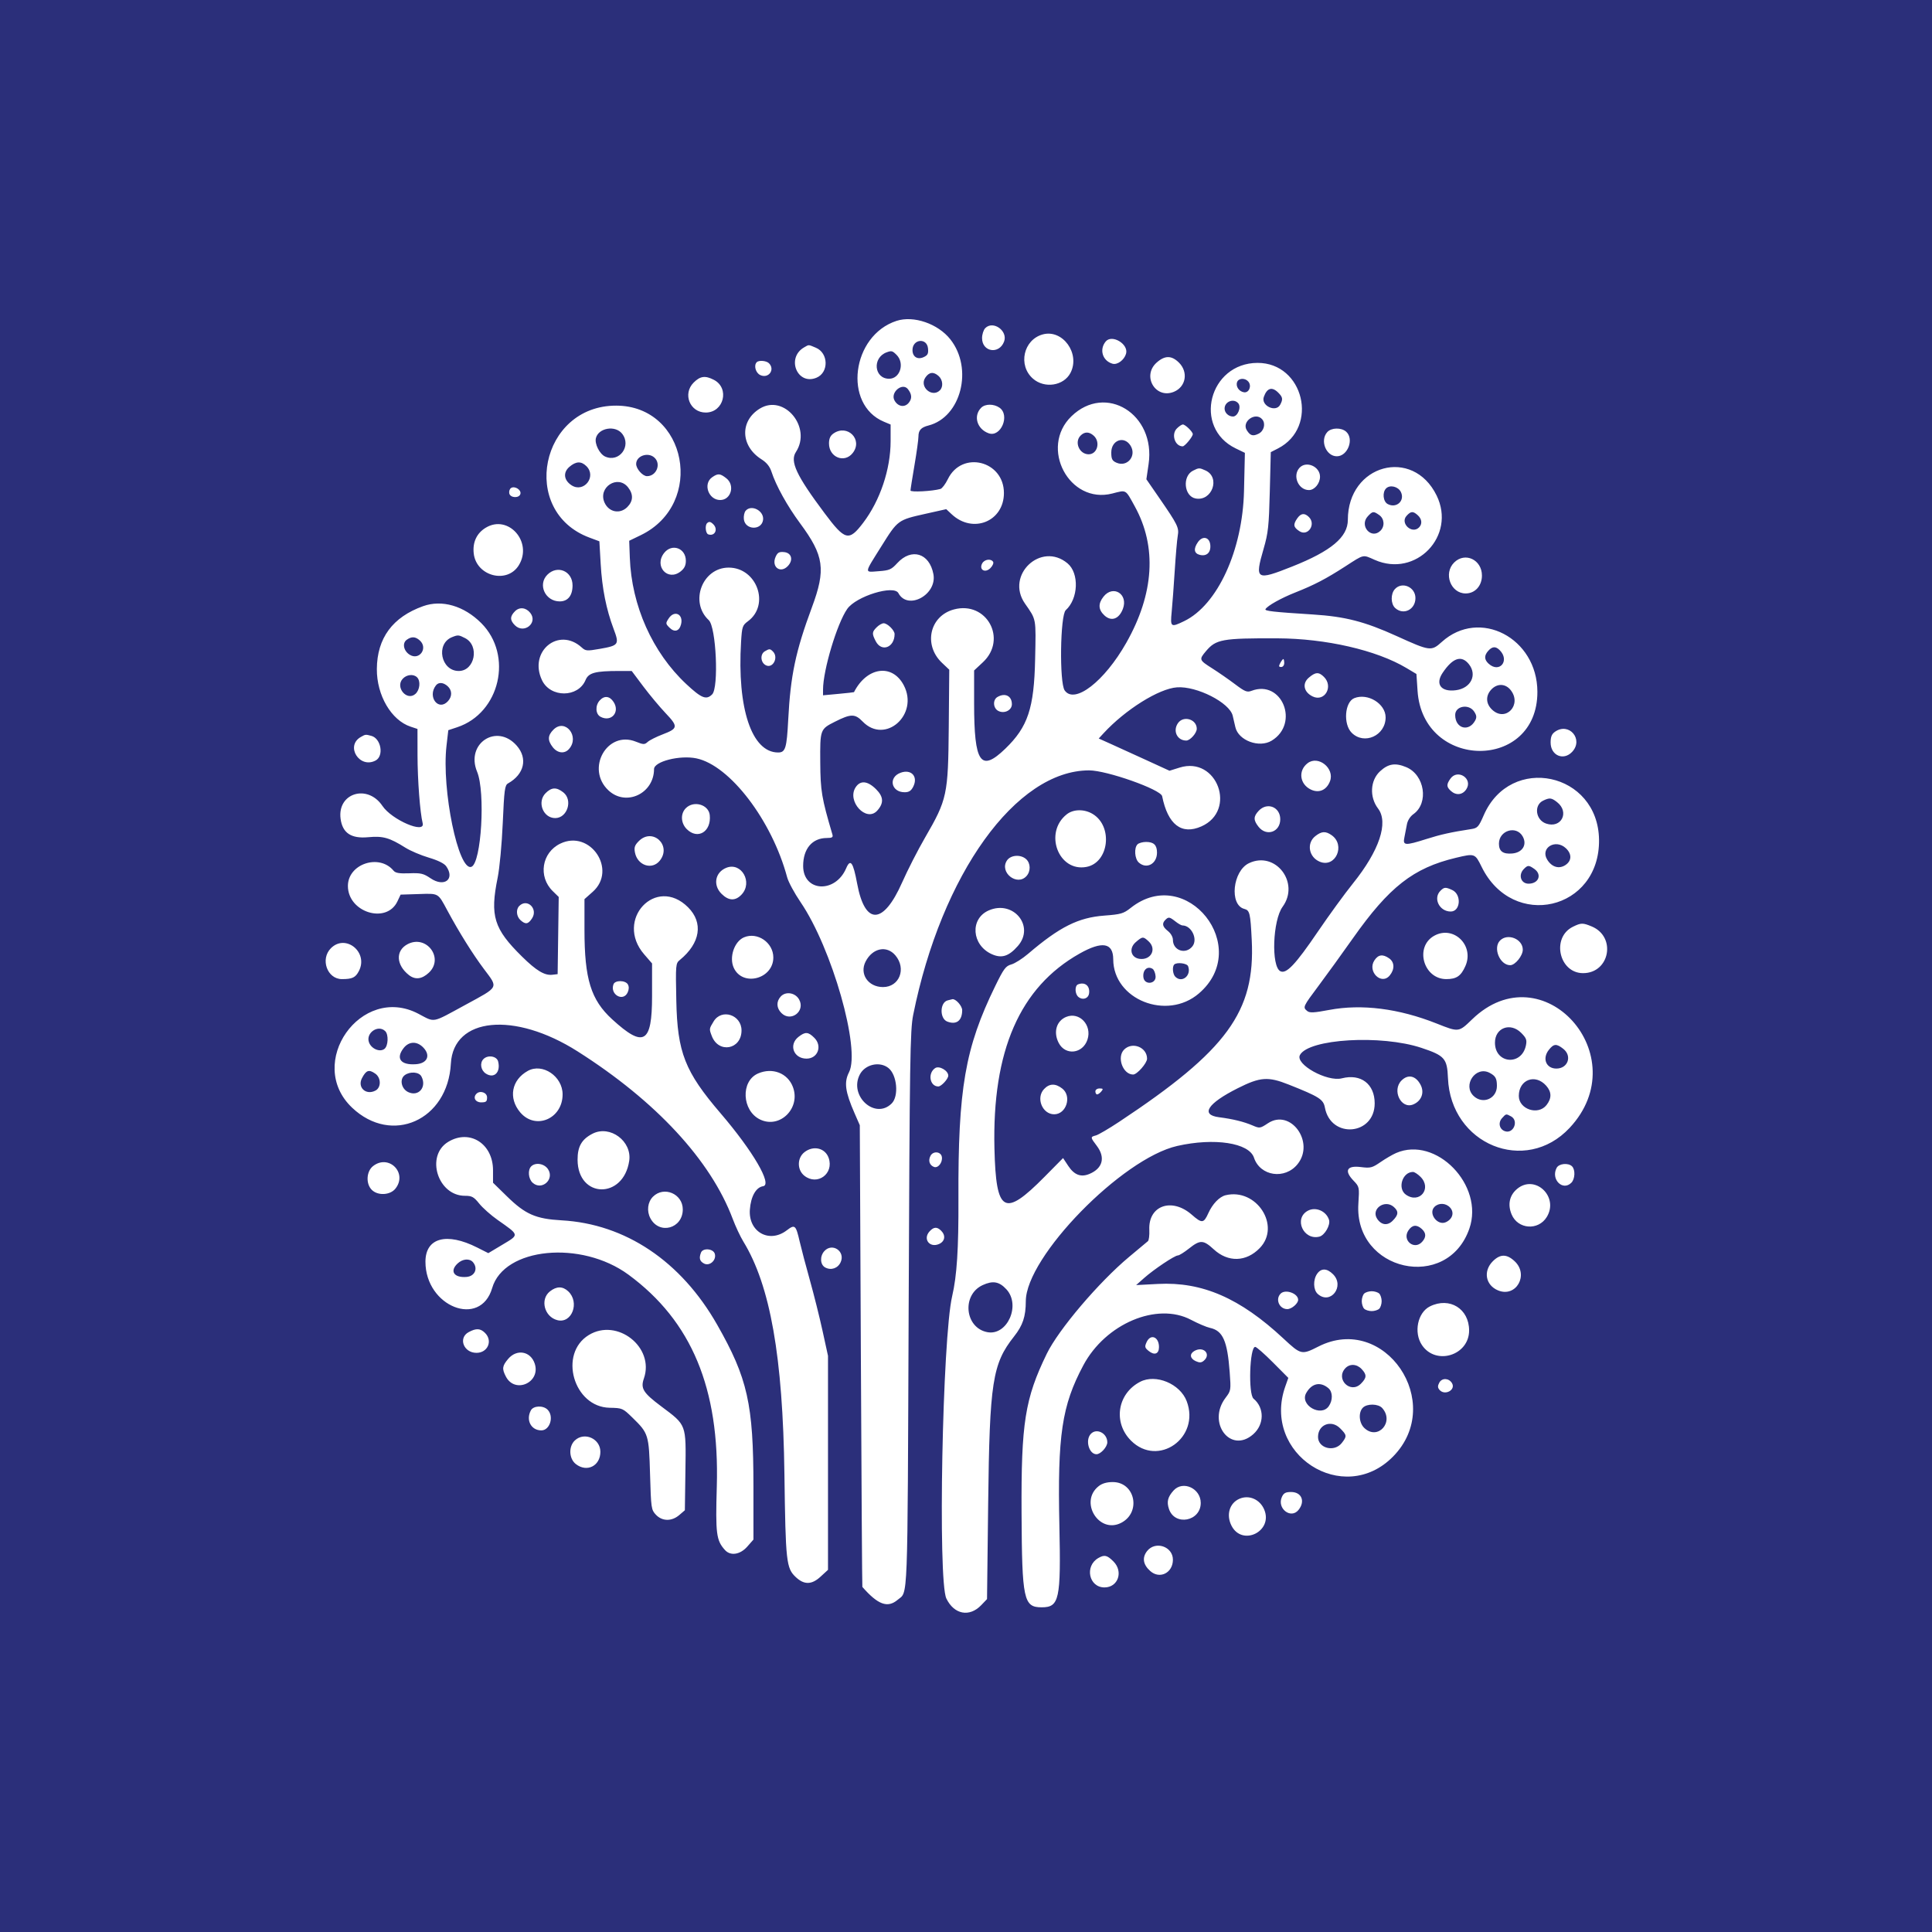 <?xml version="1.0" encoding="UTF-8"?> <svg xmlns="http://www.w3.org/2000/svg" width="2373" height="2373" viewBox="0 0 2373 2373" fill="none"><rect width="2373" height="2373" fill="#2B2F7A"></rect><path fill-rule="evenodd" clip-rule="evenodd" d="M1101.22 394.105C1045.93 412.081 1035.28 496.931 1085.67 517.983L1093.91 521.426V541.761C1093.91 576.428 1081.01 614.817 1060.14 642.228C1042.62 665.229 1038 664.057 1012.65 630.146C978.065 583.88 970.037 566.72 977.582 555.19C997.409 524.898 963.195 483.613 933.343 501.814C908.491 516.967 909.448 547.836 935.277 564.142C941.552 568.107 945.473 572.942 947.519 579.241C953.086 596.411 966.941 621.41 982.695 642.721C1012.24 682.678 1014.56 699.272 997.174 746.138C977.225 799.905 970.95 829.684 968.142 883.92C966.325 919.047 964.724 924.247 955.748 924.247C923.346 924.247 905.253 870.227 910.229 788.336C911.362 769.72 911.919 768.055 918.663 763.069C946.064 742.812 929.675 697.167 894.998 697.167C862.601 697.167 846.569 739.487 870.546 761.707C879.649 770.145 883.043 844.549 874.707 852.885C867.543 860.049 861.629 857.696 842.969 840.257C801.392 801.389 775.734 743.965 773.58 684.958L772.824 664.204L787.03 657.323C866.576 618.778 843.834 498.469 756.952 498.225C663.742 497.961 637.298 627.993 723.989 660.311L736.198 664.863L737.795 692.615C739.538 722.927 744.602 748.321 753.744 772.616C760.927 791.691 760.088 792.882 736.481 797.014C720.966 799.734 719.281 799.597 714.505 795.261C686.142 769.481 648.95 800.134 665.715 835.471C676.038 857.217 710.081 857.095 719.198 835.281C722.949 826.305 731.007 824.137 760.659 824.137H775.895L790.087 843.06C797.895 853.467 810.245 868.263 817.536 875.94C833.183 892.417 832.866 894.756 814.011 901.974C806.178 904.972 797.871 909.143 795.541 911.253C791.693 914.734 790.37 914.705 780.959 910.94C745.676 896.822 719.032 944.343 747.381 970.821C768.868 990.892 803.184 974.855 803.331 944.675C803.379 935.279 835 927.246 855.325 931.465C896.409 939.996 948.11 1007.73 966.829 1077.55C968.372 1083.31 975.785 1097.04 983.31 1108.08C1021.83 1164.55 1057.23 1288.83 1042.82 1317.01C1036.51 1329.36 1038.08 1340.91 1049.66 1367.42L1056.06 1382.07L1057.37 1665.31C1058.09 1821.09 1058.91 1948.83 1059.2 1949.16C1078.38 1971.08 1090.23 1975.4 1102.56 1964.98C1115.45 1954.08 1114.56 1977.61 1116.06 1609.39C1117.33 1299.95 1117.86 1265.33 1121.63 1246.56C1156.43 1073.53 1248.03 946.223 1337.72 946.223C1359.41 946.223 1425.76 969.678 1427.42 977.936C1434.44 1012.89 1451.23 1025.82 1475.61 1015.04C1519.69 995.536 1494.91 928.437 1448.92 942.78L1436.45 946.672L1407.41 933.355C1391.44 926.035 1371.88 917.122 1363.95 913.558L1349.52 907.072L1355.4 900.69C1382.23 871.579 1423.4 845.819 1445.64 844.227C1469.93 842.489 1510.3 863.048 1514.09 879.09C1515.04 883.109 1516.51 889.433 1517.35 893.14C1521.07 909.558 1546.65 919.051 1561.98 909.704C1596.55 888.627 1574.56 834.304 1537.21 848.505C1531.73 850.59 1529.09 849.531 1516.91 840.345C1509.2 834.538 1496.58 825.782 1488.86 820.889C1472.8 810.707 1472.57 810.092 1481.19 799.851C1493.54 785.176 1501.16 783.799 1568.83 784.034C1628.35 784.239 1690.68 798.552 1727.37 820.44L1739.75 827.824L1741.13 848.569C1747.65 946.203 1888.61 947.234 1888.32 849.643C1888.12 783.516 1817.24 746.582 1770.89 788.458C1758.01 800.1 1756.53 799.905 1715.39 781.226C1676.21 763.44 1652.17 757.253 1612.46 754.743C1563.49 751.647 1552.94 750.445 1554.37 748.135C1557 743.867 1573.51 734.642 1590.8 727.776C1614.48 718.381 1628.56 711.036 1652.33 695.702C1675.93 680.48 1673.48 681.022 1688.49 687.659C1739.09 710.044 1788.86 658.295 1764.54 608.581C1735.23 548.695 1655.51 570.568 1655.51 638.492C1655.51 659.721 1635.14 676.793 1587.05 695.882C1542.76 713.468 1540.95 712.325 1552.06 673.97C1557.67 654.593 1558.57 646.286 1559.64 603.673L1560.86 555.351L1569.72 550.805C1620.37 524.83 1601.35 445.518 1544.52 445.723C1485.01 445.938 1464.81 525.133 1517.74 550.751L1529.05 556.225L1527.97 602.892C1526.3 675.841 1495.43 743.066 1454.51 762.879C1437.97 770.887 1437.29 770.384 1439.13 751.495C1440.01 742.432 1441.7 719.631 1442.89 700.829C1444.08 682.028 1445.74 662.802 1446.59 658.099C1448.37 648.171 1446.58 644.499 1423.73 611.394L1408.05 588.671L1410.78 569.982C1419.72 508.607 1358.13 470.487 1315.99 511.312C1276.29 549.774 1313.28 619.715 1366.16 606.169C1383.88 601.632 1382.04 600.577 1393.91 622.142C1421.16 671.67 1417.54 729.188 1383.39 789.508C1356.48 837.024 1319.84 865.348 1307.7 848.012C1301.06 838.528 1302.18 755.641 1309.03 749.439C1324.56 735.39 1325.74 704.053 1311.19 691.917C1278.69 664.775 1234.61 706.387 1258.9 741.294C1273.06 761.633 1272.48 758.532 1271.41 809.486C1270.14 869.919 1262.56 892.734 1234.83 919.545C1204.45 948.923 1196.46 937.32 1196.46 863.771V823.507L1207.24 813.442C1237.74 784.966 1211.81 737.734 1171.62 748.56C1141.8 756.589 1133.87 792.233 1157.03 814.14L1165.94 822.574L1165.32 893.174C1164.57 976.403 1163.41 981.814 1136.17 1028.85C1127.35 1044.07 1114.72 1068.8 1108.09 1083.78C1084.91 1136.25 1062.38 1136.88 1052.81 1085.32C1047.89 1058.87 1044.55 1054.21 1039.3 1066.48C1025.96 1097.68 986.47 1095.51 986.48 1063.58C986.484 1042.49 997.58 1029.35 1015.45 1029.28C1022.12 1029.25 1023.43 1028.44 1022.41 1024.97C1009.16 980.002 1007.74 971.573 1007.49 936.226C1007.2 896.041 1007.36 895.596 1025.39 886.513C1045.17 876.541 1050.14 876.512 1059.63 886.303C1087.19 914.729 1128.98 877.811 1110.09 841.732C1095.98 814.77 1064.77 819.058 1048.92 850.141C1048.82 850.341 1040.22 851.293 1029.82 852.26L1010.89 854.009L1010.9 847.011C1010.91 823.136 1028.15 765.672 1040.64 747.901C1051.58 732.333 1097.87 718.053 1103.47 728.514C1115.02 750.094 1151.21 730.472 1146.47 705.2C1141.62 679.323 1119.53 672.588 1102.06 691.668C1094.81 699.579 1092.41 700.624 1079.28 701.577C1061.3 702.876 1061.03 705.381 1082.58 670.943C1102.81 638.609 1102.7 638.692 1137.22 630.977L1162.22 625.39L1168.96 631.68C1195.01 655.975 1233.07 640.475 1233.08 605.563C1233.1 565.821 1181.45 553.007 1164.22 588.476C1161.28 594.526 1157.17 599.962 1155.09 600.557C1145.2 603.385 1118.33 604.777 1118.33 602.467C1118.33 601.1 1120.53 587.128 1123.21 571.418C1125.9 555.708 1128.09 539.802 1128.09 536.072C1128.09 528.483 1131.33 524.932 1140.32 522.652C1180.44 512.47 1195.66 452.706 1167.26 416.788C1152.07 397.567 1122.16 387.297 1101.22 394.105ZM1210.2 402.983C1208.02 405.166 1206.23 410.694 1206.23 415.265C1206.23 432.342 1227.14 435.682 1233.26 419.587C1238.24 406.484 1219.9 393.279 1210.2 402.983ZM1280.81 410.738C1257.06 417.198 1250.04 448.677 1268.71 465.061C1282.95 477.573 1306.58 473.934 1314.85 457.956C1327.07 434.315 1305.28 404.082 1280.81 410.738ZM1358.11 419.435C1349.93 429.295 1354.16 443.188 1366.43 446.734C1372.4 448.457 1380.84 442.231 1383.08 434.457C1386.49 422.668 1365.77 410.205 1358.11 419.435ZM1139.84 427.947C1140.47 434.432 1139.49 436.376 1134.42 438.686C1126.91 442.109 1120.77 438.197 1120.77 429.988C1120.77 416.378 1138.55 414.483 1139.84 427.947ZM987.695 426.643C965.256 439.511 979.311 473.837 1002.95 463.894C1018.2 457.482 1017.65 433.592 1002.09 427.092C992.535 423.098 993.805 423.137 987.695 426.643ZM1101.24 435.902C1111.49 446.152 1105.54 465.203 1092.1 465.203C1073.56 465.203 1071.11 439.34 1089.03 432.752C1095.06 430.53 1096.14 430.809 1101.24 435.902ZM1420.65 445.361C1402.21 461.833 1419.37 490.626 1441.99 481.177C1456.64 475.053 1459.74 457.077 1448.15 445.483C1439.07 436.4 1430.72 436.366 1420.65 445.361ZM929.499 444.853C925.539 448.814 928.112 458.093 933.904 460.73C944.047 465.349 952.295 453.976 944.477 446.157C941.317 442.998 932.156 442.202 929.499 444.853ZM1152.93 461.916C1158.03 466.536 1158.78 475.048 1154.47 479.365C1144.93 488.902 1128.99 475.316 1136.42 463.982C1141.06 456.901 1146.62 456.203 1152.93 461.916ZM851.994 469.901C838.13 483.76 847.379 506.712 866.83 506.712C889.089 506.712 896.541 476.738 876.822 466.541C866.171 461.032 860.027 461.863 851.994 469.901ZM1533.32 468.748C1537.69 474.008 1534.11 482.744 1527.97 481.826C1521.74 480.893 1517.48 474.525 1519.53 469.198C1521.43 464.251 1529.37 463.992 1533.32 468.748ZM1115.21 478.022C1120.09 484.326 1120.4 489.532 1116.22 494.694C1111.17 500.93 1102.78 499.519 1098.62 491.735C1093.33 481.86 1108.49 469.334 1115.21 478.022ZM1570.05 482.295C1575.59 487.833 1576 490.397 1572.4 497.106C1567.05 507.103 1548.49 498.244 1552.3 487.51C1556.22 476.449 1562.39 474.638 1570.05 482.295ZM1520.97 495.427C1524.88 500.139 1520.25 511.596 1514.43 511.596C1508.94 511.596 1504.12 507.034 1504.12 501.829C1504.12 493.136 1515.48 488.819 1520.97 495.427ZM1205.18 500.779C1195.18 510.78 1199.95 527.057 1214.38 532.199C1229.28 537.502 1240.89 510.009 1227.66 500.745C1220.69 495.866 1210.09 495.881 1205.18 500.779ZM1550.4 515.121C1554.8 520.42 1552.49 529.41 1545.89 532.687C1538.92 536.155 1535.6 535.183 1531.39 528.439C1524.68 517.7 1542.3 505.359 1550.4 515.121ZM1445.52 526.246C1438.28 533.488 1443.07 548.222 1452.67 548.222C1455.28 548.222 1465.05 536.399 1465.05 533.244C1465.05 530.329 1455.84 521.363 1452.84 521.363C1451.5 521.363 1448.21 523.56 1445.52 526.246ZM764.102 532.678C776.017 547.831 760.542 568.629 743.225 560.738C736.403 557.632 730.118 544.989 731.939 538.035C735.221 525.479 755.746 522.061 764.102 532.678ZM1630.25 530.709C1620.98 540.96 1628.66 560.43 1641.99 560.43C1655.35 560.43 1663.42 539.275 1653.49 530.285C1647.56 524.923 1635.29 525.147 1630.25 530.709ZM1023.64 532.487C1019.82 535.163 1018.22 538.777 1018.22 544.696C1018.22 561.724 1037.17 569.367 1047.34 556.44C1060.27 540.003 1040.89 520.41 1023.64 532.487ZM1343.39 535.168C1351.91 542.889 1347.81 557.988 1337.17 557.988C1325.69 557.988 1319.24 542.996 1327.27 534.968C1332.21 530.026 1337.78 530.094 1343.39 535.168ZM1388.35 546.981C1396.66 559.659 1384.64 574.392 1371.05 568.2C1366.03 565.914 1364.94 563.697 1364.94 555.723C1364.94 540.706 1380.45 534.919 1388.35 546.981ZM803.765 562.027C812.331 569.782 806.348 584.847 794.701 584.847C789.374 584.847 781.37 575.852 781.37 569.865C781.37 559.942 795.859 554.873 803.765 562.027ZM720.326 572.639C733.126 585.438 717.02 605.895 701.931 596.006C692.491 589.819 691.392 580.277 699.337 573.44C707.444 566.466 713.91 566.222 720.326 572.639ZM1596.06 574.661C1587.22 584.432 1594.72 601.939 1607.76 601.939C1614.59 601.939 1621.32 593.794 1621.32 585.526C1621.32 572.893 1604.29 565.568 1596.06 574.661ZM1465.24 578.167C1451.95 584.955 1454.26 609.538 1468.46 612.253C1488.75 616.136 1499.34 586.356 1480.69 577.859C1473.16 574.426 1472.55 574.441 1465.24 578.167ZM874.697 586.205C863.172 594.282 870.204 614.148 884.586 614.148C897.918 614.148 903.046 596.045 892.141 587.465C884.435 581.405 881.822 581.214 874.697 586.205ZM771.427 598.604C778.137 607.14 777.819 615.481 770.494 622.807C761.504 631.797 747.928 629.179 742.571 617.425C734.015 598.643 758.759 582.503 771.427 598.604ZM627.78 599.351C626.042 600.426 625.016 603.37 625.504 605.895C626.647 611.848 638.123 612.253 639.251 606.379C640.199 601.461 632.244 596.592 627.78 599.351ZM1720.61 604.225C1725.94 614.973 1715.2 624.843 1704.43 619.08C1698.78 616.058 1697.64 604.733 1702.49 599.884C1707.23 595.142 1717.3 597.559 1720.61 604.225ZM915.787 627.431C914.185 629.365 913.223 634.014 913.657 637.764C915.186 651.008 935.286 651.829 937.225 638.727C938.89 627.499 922.775 619.007 915.787 627.431ZM1694.03 632.598C1700.36 637.032 1701.13 646.315 1695.62 651.819C1684.38 663.066 1669.15 645.808 1680.02 634.141C1685.95 627.778 1686.99 627.666 1694.03 632.598ZM1741.39 632.837C1746.53 637.491 1747.15 643.615 1742.92 647.844C1734.26 656.502 1719.38 642.692 1727.6 633.618C1732.91 627.744 1735.59 627.592 1741.39 632.837ZM1593.38 636.666C1588.06 644.264 1588.61 647.585 1596 652.425C1606.45 659.276 1616.72 644.079 1607.72 635.079C1602.41 629.77 1597.86 630.278 1593.38 636.666ZM868.456 642.633C865.663 645.432 866.679 655.198 869.882 656.317C877.891 659.11 882.374 650.203 876.109 643.937C872.788 640.616 870.81 640.279 868.456 642.633ZM596.526 648.235C585.489 654.964 580.313 666.098 581.856 679.787C585.011 707.788 622.99 717.643 637.298 694.173C654.688 665.649 624.24 631.338 596.526 648.235ZM1471.39 665.83C1465.69 673.966 1466.52 679.738 1473.63 681.52C1482.11 683.649 1487.45 678.595 1486.55 669.297C1485.6 659.603 1477.12 657.66 1471.39 665.83ZM815.73 679.181C803.008 695.355 820.027 714.42 835.981 701.874C840.586 698.246 842.413 694.544 842.413 688.821C842.413 673.204 825.296 667.021 815.73 679.181ZM952.725 683.757C946.958 696.42 958.785 705.083 967.981 694.925C974.622 687.585 972.137 679.005 963.117 678.121C957.052 677.53 955.074 678.605 952.725 683.757ZM1786.03 690.95C1772.62 704.36 1781.82 728.909 1800.25 728.909C1811.72 728.909 1820.21 719.562 1820.21 706.934C1820.21 687.375 1799.35 677.623 1786.03 690.95ZM1206.37 692.025C1202.2 699.814 1209.96 704.287 1216.43 697.821C1219.2 695.047 1220.72 691.566 1219.81 690.086C1217.16 685.803 1209.07 686.975 1206.37 692.025ZM672.312 705.894C660.172 718.029 669.734 738.676 687.495 738.676C697.511 738.676 703.234 731.527 703.234 719.025C703.234 701.44 684.653 693.548 672.312 705.894ZM1713.26 723.606C1707.9 729.534 1708.13 741.806 1713.69 746.846C1723.83 756.022 1738.53 748.77 1738.53 734.589C1738.53 720.993 1722.1 713.854 1713.26 723.606ZM1355.35 732.899C1348.62 741.455 1348.97 748.79 1356.43 755.802C1364.92 763.772 1374.41 760.461 1379.2 747.857C1386.1 729.725 1367.18 717.863 1355.35 732.899ZM519.724 744.522C482.185 757.932 463.13 783.794 462.871 821.695C462.646 854.038 480.617 884.711 504.385 892.554L512.78 895.328L512.824 927.49C512.863 957.987 515.905 998.183 519.148 1011.11C522.576 1024.78 481.223 1007.02 469.752 989.9C451.453 962.587 414.095 974.059 418.334 1005.69C420.678 1023.15 431.294 1030.25 452.157 1028.31C470.484 1026.61 478.19 1028.79 498.1 1041.27C504.16 1045.07 517.033 1050.53 526.707 1053.4C537.973 1056.74 545.655 1060.55 548.072 1064.01C559.168 1079.85 545.748 1090.2 528.89 1078.79C520.11 1072.85 516.906 1072.09 502.72 1072.63C490.443 1073.09 485.789 1072.31 483.362 1069.39C465.791 1048.22 427.319 1061.11 427.319 1088.17C427.319 1120.65 474.816 1135.4 488.172 1107.07L492.059 1098.83L514.255 1098.13C539.243 1097.35 537.71 1096.47 549.508 1118.36C563.924 1145.12 580.64 1171.87 594.407 1190.21C612.168 1213.89 613.408 1211.5 571.733 1234.16C529.383 1257.18 534.897 1256.15 513.737 1245.08C443.459 1208.32 374.827 1305.91 432.515 1360.57C481.242 1406.75 550.016 1376.04 553.776 1306.43C556.858 1249.37 631.765 1242.09 709.339 1291.31C805.572 1352.37 872.949 1425.11 899.959 1497.09C903.436 1506.35 909.306 1518.87 913.008 1524.91C946.074 1578.9 961.525 1666.39 963.474 1810.59C964.929 1918.8 965.739 1926.12 977.499 1937.16C987.642 1946.69 996.915 1946.57 1007.6 1936.79L1017 1928.17V1796.74V1665.31L1010.33 1634.78C1006.67 1617.99 999.665 1589.97 994.772 1572.52C989.878 1555.06 984.228 1533.64 982.211 1524.91C977.504 1504.52 976.361 1503.53 966.306 1511.2C944.848 1527.57 919.049 1513.08 921.027 1485.77C922.199 1469.54 928.557 1458.28 937.274 1456.98C948.989 1455.24 924.87 1413.87 885.026 1367.37C841.207 1316.22 831.982 1292.74 830.683 1229.02C829.77 1184.35 829.862 1183.32 835.156 1178.97C860.237 1158.36 864.105 1133.38 845.147 1114.42C805.699 1074.98 754.52 1129.78 791.215 1172.18L800.903 1183.37V1223.51C800.903 1281.61 790.756 1287.52 751.942 1252.02C725.786 1228.1 717.885 1202.59 717.885 1142.05V1104.38L728.018 1095.38C758.5 1068.33 724.844 1018.4 688.13 1036.21C665.397 1047.23 660.724 1076.73 678.895 1094.5L686.25 1101.69L685.586 1149.1L684.921 1196.5L678.368 1197.26C668.933 1198.35 658.78 1192.26 641.268 1175.02C606.508 1140.81 601.654 1125.12 611.255 1078.02C613.628 1066.39 616.387 1036.83 617.515 1010.97C619.317 969.746 620.025 964.453 624.054 962.187C643.959 951.014 648.423 931.514 634.666 915.848C610.122 887.89 571.63 913.216 585.992 947.869C596.394 972.965 591.223 1059.97 579.048 1064.65C563.079 1070.78 542.232 969.659 548.414 916.053L550.627 896.866L561.614 893.218C614.141 875.774 630.53 804.759 591.115 765.345C569.887 744.116 542.896 736.244 519.724 744.522ZM632.551 750.758C626.247 757.062 626.213 761.765 632.424 767.977C643.568 779.121 661.027 765.135 651.348 752.819C646.069 746.104 638.079 745.23 632.551 750.758ZM821.331 759.587C817.424 765.555 817.468 766.092 822.293 770.917C828.436 777.06 834.37 775.351 836.509 766.829C839.649 754.313 828.329 748.912 821.331 759.587ZM1076.82 770.419C1070.95 776.284 1070.82 778.271 1075.66 787.633C1082.78 801.394 1098.79 795.285 1098.79 778.804C1098.79 774.203 1090.02 765.535 1085.36 765.535C1083.35 765.535 1079.5 767.733 1076.82 770.419ZM571.298 783.804C589.274 793.102 583.228 824.137 563.441 824.137C541.529 824.137 534.882 790.792 555.158 782.608C562.469 779.658 563.411 779.726 571.298 783.804ZM515.641 786.666C526.019 796.062 515.099 811.542 503.262 804.222C495.761 799.587 493.783 790.06 499.458 785.909C505.425 781.543 510.226 781.768 515.641 786.666ZM1841.97 798.513C1854.79 811.337 1841.85 827.335 1828.45 815.214C1822.91 810.199 1822.78 805.106 1828.03 799.299C1832.94 793.874 1837.09 793.639 1841.97 798.513ZM939.471 799.915C933.435 803.431 934.041 813.579 940.497 817.036C949.185 821.685 956.656 807.504 949.36 800.208C945.864 796.711 945.019 796.682 939.471 799.915ZM1572.49 814.37C1570.4 818.267 1570.63 819.253 1573.62 819.253C1575.75 819.253 1577.37 817.134 1577.37 814.37C1577.37 811.684 1576.86 809.486 1576.24 809.486C1575.61 809.486 1573.92 811.684 1572.49 814.37ZM1804.28 815.918C1814.65 829.118 1806.54 845.316 1788.32 847.758C1770.1 850.204 1762.54 840.438 1771.87 826.51C1784.39 807.826 1795.15 804.31 1804.28 815.918ZM1607.47 832.429C1599.12 839.612 1601.36 850.19 1612.35 855.459C1627.01 862.481 1638.07 843.324 1626.21 831.462C1619.83 825.089 1615.76 825.304 1607.47 832.429ZM512.291 831.95C516.818 836.477 515.759 847.309 510.314 852.236C499.922 861.641 485.076 844.281 494.555 833.806C499.424 828.424 507.882 827.54 512.291 831.95ZM549.826 842.826C555.378 847.855 555.549 855.322 550.25 861.182C538.579 874.07 524.607 855.83 535.434 841.839C538.696 837.625 544.512 838.02 549.826 842.826ZM1855.55 847.66C1869.67 865.612 1849.45 887.211 1832.89 871.867C1824.93 864.493 1824.48 854.604 1831.74 846.879C1838.98 839.168 1849.13 839.5 1855.55 847.66ZM1225.15 856.074C1219.17 859.561 1219.72 869.733 1226.07 873.137C1233.4 877.059 1242.86 872.458 1242.86 864.967C1242.86 854.795 1234.53 850.615 1225.15 856.074ZM736.574 860.343C730.899 866.618 731.402 877.078 737.546 880.365C750.682 887.397 761.875 874.744 753.636 862.174C748.797 854.785 742.243 854.087 736.574 860.343ZM1663.39 857.515C1651.66 862.232 1649.62 889.438 1660.21 900.016C1675.6 915.418 1701.9 903.493 1701.9 881.112C1701.9 864.318 1679.93 850.859 1663.39 857.515ZM1810.67 874.026C1813.68 878.621 1813.96 881.102 1811.9 884.96C1804.12 899.483 1787.36 894.825 1787.36 878.143C1787.36 867.077 1804.17 864.108 1810.67 874.026ZM1446.88 888.163C1440.2 897.696 1445.85 909.597 1457.05 909.597C1461.79 909.597 1469.94 900.441 1469.94 895.122C1469.94 883.402 1453.66 878.489 1446.88 888.163ZM679.769 896.216C672.6 903.38 672.386 909.411 678.993 917.816C684.829 925.234 693.463 926.171 698.903 919.974C712.454 904.548 694.156 881.83 679.769 896.216ZM1909.99 898.746C1905.97 901.569 1904.56 905.002 1904.56 912.039C1904.56 927.934 1920.38 934.781 1931 923.481C1945.39 908.156 1927.18 886.708 1909.99 898.746ZM443.191 905.187C423.745 916.219 441.647 944.641 461.381 934.078C471.793 928.506 468.047 907.033 456.107 903.835C448.943 901.915 448.968 901.915 443.191 905.187ZM1606.16 937.345C1594.22 946.413 1596.27 963.203 1610.13 969.81C1620.07 974.552 1629.43 970.45 1633.58 959.525C1639.56 943.806 1619.26 927.387 1606.16 937.345ZM1695.15 947.258C1682.97 958.417 1681.83 978.947 1692.61 993.075C1705.74 1010.29 1694.17 1044.84 1661.78 1085.08C1651.66 1097.66 1632.3 1124.25 1618.76 1144.17C1591.1 1184.89 1579.82 1196.76 1572.52 1192.86C1561.19 1186.79 1563.21 1130.46 1575.36 1113.78C1596.94 1084.17 1566.61 1044.76 1534.11 1060.18C1514.01 1069.72 1509.71 1111.51 1528.34 1116.38C1535.02 1118.13 1535.82 1121.49 1537.47 1154.76C1541.83 1242.53 1507.11 1290.1 1374.71 1377.83C1361.95 1386.29 1349.04 1393.84 1346.02 1394.62C1339.1 1396.4 1339.14 1396.88 1347.03 1407.24C1358.01 1421.63 1354.49 1435.1 1337.96 1441.95C1327.6 1446.23 1319.43 1443.12 1312.14 1432.1L1305.72 1422.4L1282.89 1445.5C1233.35 1495.61 1223.36 1489.97 1221.44 1410.81C1218.53 1290.62 1252.59 1212.61 1326.05 1171.23C1353.87 1155.55 1367.28 1157.86 1367.34 1178.32C1367.51 1227.74 1433.15 1253.93 1472.49 1220.26C1538.89 1163.42 1457.34 1060.86 1388.87 1115.09C1379.97 1122.13 1376.88 1123.04 1356.4 1124.59C1324.3 1127.02 1301.54 1138.44 1262.65 1171.64C1255.71 1177.56 1246.49 1183.39 1242.17 1184.59C1235.27 1186.51 1232.85 1189.75 1222.39 1211.17C1185.36 1286.96 1176.66 1337.3 1177.21 1472.41C1177.46 1533.93 1175.32 1567.14 1169.5 1592.06C1157.49 1643.49 1151.76 1941.49 1162.37 1963.38C1171.88 1983.04 1190.73 1986.64 1205.19 1971.56L1212.33 1964.11L1213.73 1846.45C1215.49 1697.41 1218.94 1675.17 1245.5 1641.56C1256.31 1627.88 1259.9 1617.11 1259.96 1598.16C1260.11 1543.82 1378.07 1422.91 1445.97 1407.52C1491.56 1397.18 1534.17 1403.7 1540.22 1421.95C1547.78 1444.75 1578.31 1449.21 1593.81 1429.8C1615.32 1402.85 1585.13 1361.28 1557.39 1379.64C1547.79 1385.99 1547.18 1386.08 1538.61 1382.4C1527.76 1377.73 1514.36 1374.45 1497.23 1372.25C1474.08 1369.27 1483.12 1355.32 1520.34 1336.6C1547.86 1322.75 1557.48 1322.06 1582.78 1332.11C1620.41 1347.05 1625.42 1350.23 1627.33 1360.43C1634.59 1399.11 1688.47 1394.52 1688.47 1355.21C1688.47 1331.42 1671.51 1318.48 1648.18 1324.46C1630.02 1329.11 1590.58 1307.2 1596.67 1295.84C1607.34 1275.89 1696.52 1270.64 1745.85 1287.04C1774.41 1296.54 1777.5 1300.06 1778.47 1324.1C1781.75 1405.69 1873.63 1443.35 1927.89 1385.34C2010.5 1297.03 1894.87 1168.19 1808.19 1251.98C1791.6 1268.01 1791.85 1267.98 1764.7 1257.2C1718.07 1238.68 1672.64 1232.92 1632.59 1240.46C1613.6 1244.04 1608.59 1244.27 1605.54 1241.74C1600.01 1237.15 1600.26 1236.61 1619.67 1210.64C1629.5 1197.49 1648.4 1171.35 1661.66 1152.55C1706.28 1089.29 1735.92 1066.1 1788.14 1053.62C1811.43 1048.05 1811.7 1048.15 1819.86 1064.78C1858.14 1142.83 1965.16 1118.05 1964.03 1031.4C1962.95 948.63 1855.34 925.751 1822.43 1001.29C1816.17 1015.67 1814.84 1017.13 1806.97 1018.34C1782.3 1022.13 1769.54 1024.96 1752.13 1030.49C1725.73 1038.86 1722.82 1038.67 1724.95 1028.63C1725.87 1024.27 1727.26 1017.09 1728.03 1012.69C1728.88 1007.82 1732.03 1002.83 1736.09 999.936C1755.21 986.326 1749.9 951.751 1727.26 942.282C1713.79 936.656 1705.27 937.975 1695.15 947.258ZM1106.09 949.153C1090.74 954.832 1094.57 973.082 1111.11 973.082C1116.39 973.082 1119.08 971.363 1121.63 966.367C1128.02 953.87 1119.34 944.25 1106.09 949.153ZM1781.39 956.532C1776.47 963.564 1776.6 966.543 1782.06 971.485C1788.51 977.316 1796.4 976.456 1801.01 969.419C1809.53 956.424 1790.31 943.801 1781.39 956.532ZM1050.96 966.968C1039.74 984.094 1064.12 1010.49 1077.47 995.668C1085.74 986.492 1085.33 978.664 1076.1 969.434C1065.7 959.037 1056.73 958.158 1050.96 966.968ZM670.159 974.19C659.366 984.983 666.999 1004.82 681.943 1004.82C696.861 1004.82 703.864 982.658 691.919 973.258C683.466 966.611 677.484 966.87 670.159 974.19ZM1912.48 985.232C1928.17 997.568 1917.59 1018.02 1898.89 1011.51C1886.08 1007.04 1883.8 988.978 1895.35 983.41C1903.31 979.577 1905.6 979.821 1912.48 985.232ZM842.413 992.616C835.625 999.404 836.123 1010.97 843.521 1018.37C856.961 1031.8 873.882 1021.5 871.767 1001.16C870.419 988.216 852.136 982.893 842.413 992.616ZM1546.05 995.824C1539.43 1002.88 1539.37 1007.3 1545.81 1015.48C1555.55 1027.87 1572.49 1022 1572.49 1006.25C1572.49 991.141 1556.41 984.802 1546.05 995.824ZM1310.28 1000.16C1281.8 1022.56 1299.97 1071.27 1334.39 1064.81C1362.04 1059.63 1367.4 1015.18 1342.22 999.833C1331.94 993.563 1318.49 993.7 1310.28 1000.16ZM1870.3 1027.41C1875.98 1037.6 1869.96 1047.27 1857.31 1048.32C1846.05 1049.26 1841.08 1045.57 1841.08 1036.27C1841.08 1019.92 1862.52 1013.42 1870.3 1027.41ZM1615.55 1026.98C1604.5 1035.67 1607.48 1052.81 1621.01 1058.41C1640.34 1066.42 1653.03 1038.05 1635.58 1025.82C1628.15 1020.62 1623.28 1020.9 1615.55 1026.98ZM784.646 1033.07C779.592 1038.12 778.674 1040.83 779.885 1047.11C782.986 1063.17 801.05 1069 810.495 1056.99C825.277 1038.2 801.514 1016.2 784.646 1033.07ZM1397.17 1037.06C1392.72 1041.5 1393.64 1054.8 1398.71 1059.39C1408.27 1068.04 1421.1 1061.07 1421.1 1047.24C1421.1 1037.96 1417.17 1034.13 1407.67 1034.13C1403.51 1034.13 1398.78 1035.44 1397.17 1037.06ZM1923.33 1041.88C1930.84 1048.93 1930.58 1057.38 1922.69 1062.55C1914.8 1067.72 1905.86 1064.99 1900.28 1055.71C1891.66 1041.37 1910.65 1029.96 1923.33 1041.88ZM1236.75 1056.98C1227.25 1071.47 1249.18 1088.88 1260.79 1076.05C1266.13 1070.16 1265.93 1060.29 1260.37 1055.26C1253.61 1049.15 1241.29 1050.05 1236.75 1056.98ZM892.117 1065.87C878.34 1071.37 875.425 1087.05 886.178 1097.8C894.944 1106.57 903.207 1106.89 910.845 1098.76C924.997 1083.7 910.639 1058.47 892.117 1065.87ZM1884.49 1067.23C1894.3 1074.1 1889.94 1085.4 1877.48 1085.4C1867.93 1085.4 1864.51 1074.53 1871.78 1067.26C1876.54 1062.5 1877.73 1062.49 1884.49 1067.23ZM1769.22 1094.12C1759.95 1103.4 1767.97 1119.59 1781.85 1119.59C1793.98 1119.59 1795.4 1098.5 1783.64 1093.15C1775.46 1089.42 1773.81 1089.53 1769.22 1094.12ZM637.796 1112.75C633.479 1117.07 634.231 1125.58 639.33 1130.2C645.488 1135.76 648.725 1135.27 653.467 1128.03C661.188 1116.25 647.573 1102.97 637.796 1112.75ZM1214.48 1118.21C1191.1 1128.39 1193.32 1160.76 1218.17 1171.97C1230.28 1177.42 1238.99 1174.69 1250.19 1161.93C1271.43 1137.74 1244.72 1105.05 1214.48 1118.21ZM1443.74 1131.79C1447.16 1134.48 1451 1136.68 1452.29 1136.68C1463.42 1136.68 1471.54 1153.52 1464.64 1162.29C1456.36 1172.82 1440.64 1167.62 1440.64 1154.35C1440.64 1150.88 1438.08 1146.36 1434.53 1143.57C1427.81 1138.28 1426.89 1134.3 1431.36 1129.84C1435.29 1125.91 1436.5 1126.1 1443.74 1131.79ZM1931.91 1138.32C1905.23 1151.47 1914.85 1195.28 1944.42 1195.28C1977.21 1195.28 1985.53 1150.66 1955.11 1137.95C1944.08 1133.34 1941.95 1133.37 1931.91 1138.32ZM1761.72 1149.28C1737.2 1162.76 1748.21 1202.6 1776.45 1202.6C1788.96 1202.6 1794.47 1198.83 1799.9 1186.55C1811.08 1161.28 1785.44 1136.24 1761.72 1149.28ZM913.848 1151.28C901.927 1156.32 895.354 1175.78 901.224 1188.66C912.021 1212.36 949.849 1202.53 949.849 1176.03C949.849 1157.74 930.32 1144.32 913.848 1151.28ZM1410.88 1156.3C1420.89 1165.64 1413.93 1179.36 1400 1177.76C1388.92 1176.48 1386.12 1164.86 1395.04 1157.18C1403.3 1150.07 1404.13 1150.02 1410.88 1156.3ZM1842.48 1155.17C1833.43 1164.22 1842.18 1185.51 1854.95 1185.51C1861.01 1185.51 1870.38 1173.95 1870.38 1166.47C1870.38 1153.32 1851.83 1145.8 1842.48 1155.17ZM500.298 1159.87C485.652 1167.83 486.551 1185.3 502.246 1197.64C509.928 1203.68 518.2 1202.72 526.693 1194.79C545.929 1176.84 523.553 1147.24 500.298 1159.87ZM406.452 1164.65C393.101 1178 401.867 1202.6 419.97 1202.6C432.759 1202.6 436.656 1200.75 440.837 1192.66C452.767 1169.6 424.516 1146.58 406.452 1164.65ZM1099.8 1173.49C1113.53 1189.81 1104.7 1212.37 1084.58 1212.37C1066.28 1212.37 1055.32 1196.24 1063.22 1180.96C1071.8 1164.36 1089.13 1160.82 1099.8 1173.49ZM1688.12 1179.6C1679.1 1193.36 1696.83 1210.62 1707.04 1198.01C1713.22 1190.38 1712.89 1181.76 1706.24 1177.1C1698.43 1171.63 1692.84 1172.4 1688.12 1179.6ZM1459.29 1186.74C1463.66 1198.14 1451.79 1207.9 1443.57 1199.67C1440.41 1196.51 1439.61 1187.35 1442.26 1184.7C1445.39 1181.57 1457.88 1183.07 1459.29 1186.74ZM1415.7 1190.02C1417.43 1191.12 1419.08 1195.23 1419.36 1199.15C1420.06 1208.73 1405.78 1210.16 1404.43 1200.64C1403.16 1191.66 1409.24 1185.93 1415.7 1190.02ZM753.549 1208.91C748.748 1221.43 765.435 1231.04 770.953 1218.93C772.604 1215.31 772.701 1211.8 771.222 1209.16C768.267 1203.88 755.551 1203.7 753.549 1208.91ZM1324.04 1209.1C1319.87 1210.79 1320.19 1220.88 1324.54 1224.48C1329.79 1228.84 1336.75 1226.54 1337.66 1220.15C1338.98 1210.88 1332.56 1205.67 1324.04 1209.1ZM958.878 1224.04C953.301 1230.21 953.653 1238.15 959.762 1244.26C971.38 1255.88 989.522 1242.01 981.513 1227.63C976.796 1219.16 964.997 1217.29 958.878 1224.04ZM1163.97 1228.73C1154.27 1231.25 1153.92 1251.09 1163.51 1254.77C1174.76 1259.08 1181.81 1253.68 1181.81 1240.75C1181.81 1235.44 1173.68 1226.43 1169.67 1227.3C1168.96 1227.46 1166.4 1228.1 1163.97 1228.73ZM876.572 1254.49C870.932 1263.74 870.937 1263.73 874.253 1272.45C882.589 1294.38 910.781 1289.13 910.781 1265.64C910.781 1246.41 886.349 1238.45 876.572 1254.49ZM1309.65 1248.98C1297.57 1253.86 1293.52 1267.76 1300.35 1280.96C1308.56 1296.85 1329.93 1294.38 1335.7 1276.89C1341.54 1259.21 1325.88 1242.43 1309.65 1248.98ZM1868.41 1268.63C1874.65 1274.87 1875.59 1277.3 1874.27 1283.88C1869.15 1309.47 1836.2 1306.68 1836.2 1280.65C1836.2 1262.37 1855.1 1255.32 1868.41 1268.63ZM473.224 1266.58C477.404 1270.76 476.847 1284.45 472.345 1288.19C466.783 1292.8 456.029 1288.3 453.167 1280.16C449.09 1268.57 464.668 1258.02 473.224 1266.58ZM980.697 1273.59C968.411 1283.26 974.749 1300.27 990.64 1300.27C1004.46 1300.27 1010.29 1284.8 1000.25 1274.76C992.701 1267.21 989.087 1266.99 980.697 1273.59ZM520.139 1286.88C529.154 1296.47 524.798 1306.12 510.997 1307.12C492.123 1308.5 485.725 1300.06 495.863 1287.17C502.456 1278.8 512.433 1278.67 520.139 1286.88ZM1380.7 1289.17C1371.42 1298.45 1379.16 1319.81 1391.8 1319.81C1396.6 1319.81 1408.89 1305.82 1408.89 1300.35C1408.89 1286.27 1390.78 1279.09 1380.7 1289.17ZM1920.11 1288.24C1931.26 1297.01 1925.86 1312.48 1911.65 1312.48C1899.05 1312.48 1894.01 1300.16 1902.3 1289.61C1908.4 1281.86 1911.67 1281.6 1920.11 1288.24ZM593.845 1300.76C589.045 1305.56 590.466 1314.52 596.677 1318.59C606.85 1325.25 615.191 1317.1 611.845 1303.76C610.19 1297.18 599.256 1295.35 593.845 1300.76ZM1091.32 1311.87C1101.86 1320.41 1104.2 1346.37 1095.24 1355.32C1074.92 1375.64 1042.42 1346.18 1056.06 1319.81C1062.56 1307.24 1080.59 1303.18 1091.32 1311.87ZM1148.61 1311.91C1139.18 1318.2 1142 1334.46 1152.51 1334.46C1156.19 1334.46 1164.72 1325.18 1164.72 1321.16C1164.72 1315 1153.57 1308.59 1148.61 1311.91ZM648.296 1315.33C628.269 1326.41 624.152 1348.67 638.89 1366.19C657.579 1388.4 691.026 1374.29 691.026 1344.19C691.026 1321.99 666.369 1305.34 648.296 1315.33ZM460.961 1318.72C468.145 1323.76 468.331 1335.69 461.274 1339.46C449.554 1345.73 438.59 1335.66 444.641 1324.17C449.803 1314.37 453.153 1313.25 460.961 1318.72ZM931.082 1318.5C909.497 1327.88 911.177 1364.36 933.689 1375.1C958.028 1386.71 983.764 1361.02 973.861 1335C967.4 1318.03 948.726 1310.82 931.082 1318.5ZM1829.64 1317.73C1836.87 1321.54 1838.55 1324.54 1838.6 1333.75C1838.68 1349.32 1821.43 1356.88 1810.1 1346.24C1795.98 1332.97 1812.57 1308.75 1829.64 1317.73ZM517.575 1322.09C524.559 1335.13 514.137 1347.47 501.313 1341.35C492.845 1337.31 490.477 1325.43 497.167 1320.54C503.706 1315.75 514.631 1316.58 517.575 1322.09ZM1721.43 1327.13C1709.37 1339.2 1720.85 1362.74 1735.78 1356.56C1745.91 1352.36 1749.83 1342.07 1744.91 1332.56C1739.05 1321.23 1729.54 1319.03 1721.43 1327.13ZM1899.07 1333.47C1905.92 1341.13 1906.06 1348.99 1899.5 1357.33C1889.24 1370.37 1865.5 1362.52 1865.5 1346.08C1865.5 1326.03 1885.65 1318.45 1899.07 1333.47ZM1282.35 1337.67C1272.13 1348.54 1280.22 1368.64 1294.82 1368.64C1309.73 1368.64 1316.74 1346.48 1304.79 1337.07C1296.39 1330.47 1288.92 1330.67 1282.35 1337.67ZM1345.41 1340.56C1345.41 1342.57 1346.37 1344.22 1347.55 1344.22C1348.73 1344.22 1351.06 1342.57 1352.73 1340.56C1355.27 1337.5 1354.92 1336.9 1350.59 1336.9C1347.61 1336.9 1345.41 1338.46 1345.41 1340.56ZM585.216 1343.41C580.621 1348.01 583.839 1353.99 590.915 1353.99C597.102 1353.99 598.24 1353.04 598.24 1347.89C598.24 1341.9 589.67 1338.96 585.216 1343.41ZM1855.89 1371.17C1865.62 1376.38 1859.13 1392.8 1848.65 1389.47C1841.66 1387.26 1839.75 1379.04 1844.9 1373.35C1849.87 1367.86 1849.75 1367.88 1855.89 1371.17ZM727.827 1392.45C714.481 1399.26 709.324 1408.26 709.417 1424.61C709.685 1472.13 765.757 1473.25 772.833 1425.87C776.452 1401.66 749.3 1381.5 727.827 1392.45ZM550.431 1402.55C522.356 1419.67 537.632 1468.75 571.034 1468.75C579.605 1468.75 581.944 1470.03 588.644 1478.36C592.893 1483.65 603.07 1492.68 611.255 1498.42C638.201 1517.32 637.991 1516.31 617.51 1528.57L599.783 1539.18L586.129 1532.29C548.492 1513.29 522.586 1520.37 522.556 1549.66C522.498 1604.94 590.109 1631.63 604.53 1582.01C619.019 1532.17 713.905 1522.92 772.008 1565.69C849.469 1622.72 883.898 1705.28 880.421 1825.67C878.736 1884.03 879.766 1892.05 890.5 1903.9C897.264 1911.38 909.17 1909.52 917.852 1899.63L925.431 1891L925.422 1825.77C925.407 1724.54 918.302 1692.87 880.831 1627.03C836.489 1549.11 768.17 1503.28 689.805 1498.89C657.97 1497.1 645.239 1491.51 622.633 1469.39L605.565 1452.7V1437.41C605.565 1404.64 576.812 1386.46 550.431 1402.55ZM988.023 1415.21C978.935 1422.36 978.935 1437.01 988.023 1444.16C1003.98 1456.7 1024.55 1441.58 1017.82 1422.25C1013.54 1409.99 999.02 1406.56 988.023 1415.21ZM1714.72 1416.23C1710.36 1418.13 1701.75 1423.15 1695.6 1427.38C1685.33 1434.44 1683.32 1434.94 1671.39 1433.45C1654.26 1431.32 1650.71 1437.88 1662.4 1450.07C1669.7 1457.69 1669.76 1457.97 1668.43 1478.57C1663.1 1561.47 1777.69 1587.09 1804.77 1509.04C1823.23 1455.84 1764.01 1394.81 1714.72 1416.23ZM1142.92 1419.59C1139.82 1425.39 1141.6 1431.16 1147.14 1433.29C1152.09 1435.19 1157.86 1428 1156.88 1421.16C1155.91 1414.4 1146.28 1413.32 1142.92 1419.59ZM458.168 1432.3C449.964 1438.76 449.153 1453.96 456.62 1461.43C464.087 1468.89 479.289 1468.08 485.745 1459.88C500.908 1440.6 477.448 1417.14 458.168 1432.3ZM652.446 1432.61C647.993 1437.07 648.945 1447.94 654.2 1452.7C665.353 1462.79 681.396 1448.7 673.123 1436.07C668.586 1429.15 657.73 1427.33 652.446 1432.61ZM1911.98 1434.41C1904.51 1448.35 1919.35 1463.39 1930.03 1452.71C1934.57 1448.16 1935.09 1436.77 1930.93 1432.61C1926.29 1427.97 1914.84 1429.05 1911.98 1434.41ZM1744.74 1445.44C1759.13 1459.84 1743.49 1479.04 1726.86 1467.39C1716.11 1459.86 1722.44 1439.45 1735.52 1439.45C1737.3 1439.45 1741.45 1442.15 1744.74 1445.44ZM1863.32 1460.35C1854 1468.21 1851.59 1479.5 1856.67 1491.64C1864.33 1509.98 1889.47 1511.8 1899.86 1494.75C1915.06 1469.82 1885.34 1441.83 1863.32 1460.35ZM802.012 1469.86C795.439 1476.44 794.125 1487.49 798.862 1496.38C809.816 1516.95 838.638 1509.03 838.638 1485.45C838.638 1466.29 815.451 1456.42 802.012 1469.86ZM1505.34 1468.06C1497.76 1469.9 1489.26 1478.73 1484.14 1490.12C1478.48 1502.7 1476.29 1502.9 1463.81 1491.96C1439.24 1470.46 1410.3 1480.76 1411.66 1510.52C1411.96 1517.15 1411.19 1523.43 1409.94 1524.48C1408.69 1525.54 1398.34 1534.19 1386.92 1543.71C1349.67 1574.79 1300.13 1633.08 1285.66 1662.87C1258.9 1717.94 1254.18 1747.78 1254.74 1858.21C1255.28 1965.06 1257.23 1974.19 1279.48 1974.19C1301.09 1974.19 1303.16 1964.61 1301.2 1874.08C1298.8 1762.79 1304.21 1726.48 1330.59 1676.99C1357.89 1625.77 1421.12 1599.03 1462.86 1621.07C1471.45 1625.6 1481.92 1630.06 1486.11 1630.96C1501.96 1634.37 1507.5 1646.78 1510.39 1685.43C1512.03 1707.44 1511.91 1708.19 1505.4 1716.73C1482.09 1747.29 1511.35 1786.17 1539.24 1761.68C1553 1749.59 1553.21 1729.17 1539.69 1717.94C1533.02 1712.4 1534.87 1654.32 1541.72 1654.32C1543.26 1654.32 1553.04 1662.89 1563.45 1673.36L1582.39 1692.41L1578.66 1702.97C1549.38 1785.95 1650.14 1851.23 1711.21 1788.85C1775.8 1722.86 1700.72 1612.54 1619.36 1653.89C1598.74 1664.36 1597.97 1664.18 1576.25 1643.95C1523.1 1594.4 1476.59 1574.18 1422.32 1577.01L1395.46 1578.42L1405.23 1569.78C1417.4 1559.01 1442.84 1542 1446.77 1542C1448.39 1542 1454.54 1538.17 1460.44 1533.48C1474.1 1522.62 1478.04 1522.75 1490.81 1534.53C1508.42 1550.76 1530.75 1550.12 1547.36 1532.89C1573.62 1505.69 1543.28 1458.88 1505.34 1468.06ZM1712.09 1482.56C1718.11 1488.01 1717.71 1492.24 1710.46 1499.48C1704.24 1505.7 1696.68 1504.74 1691.56 1497.08C1683.48 1484.97 1701.03 1472.56 1712.09 1482.56ZM1781.1 1483.23C1786.55 1489.25 1784.18 1497.38 1775.88 1501.17C1765.53 1505.88 1753.95 1490.3 1761.9 1482.36C1767.12 1477.13 1775.94 1477.53 1781.1 1483.23ZM1606.35 1487.11C1588.73 1496.63 1600.91 1523.84 1620.57 1518.91C1627.13 1517.26 1634.38 1504.57 1632.37 1498.25C1628.95 1487.45 1615.99 1481.9 1606.35 1487.11ZM1746.27 1509.42C1751.81 1514.43 1751.95 1519.53 1746.7 1525.33C1737.12 1535.91 1721.9 1523.48 1729.76 1511.48C1734.39 1504.4 1739.96 1503.7 1746.27 1509.42ZM1141.69 1512.52C1133.21 1521.88 1141.93 1533.17 1153.54 1527.89C1160.69 1524.63 1161.78 1517.44 1156 1511.66C1150.92 1506.57 1146.85 1506.82 1141.69 1512.52ZM1012.49 1536.7C1006.77 1543.03 1007.32 1553.44 1013.56 1556.78C1020.83 1560.67 1029.1 1557.85 1032.54 1550.31C1038.59 1537.01 1022.25 1525.92 1012.49 1536.7ZM860.985 1538.54C858.362 1545.38 859.388 1549.09 864.686 1551.93C871.635 1555.65 880.386 1547.65 877.911 1539.85C875.903 1533.53 863.285 1532.55 860.985 1538.54ZM1833.57 1549.14C1821.51 1561.2 1824.59 1578.51 1839.94 1584.92C1862.12 1594.19 1878.28 1565.83 1860.35 1549.09C1850.69 1540.07 1842.63 1540.08 1833.57 1549.14ZM581.026 1550.4C587.399 1558.08 583.189 1567.57 573.042 1568.41C557.59 1569.68 552.004 1561.25 562.073 1551.86C568.309 1546.06 576.87 1545.4 581.026 1550.4ZM1617.8 1564.52C1612.65 1571.88 1612.98 1584.28 1618.46 1589.24C1633.97 1603.28 1652.17 1579.95 1637.31 1565.09C1629.86 1557.64 1622.76 1557.44 1617.8 1564.52ZM1236.14 1583.64C1254.04 1603.04 1237.25 1640.85 1212.77 1636.25C1185.01 1631.04 1180.95 1590.41 1207 1578.43C1219.54 1572.67 1227.3 1574.05 1236.14 1583.64ZM675.482 1586.13C663 1595.95 668.567 1617.47 684.633 1621.51C702.497 1625.99 712.362 1599.53 697.863 1586.02C691.075 1579.7 683.618 1579.73 675.482 1586.13ZM1572.98 1588.89C1566.09 1595.78 1571.3 1607.93 1581.15 1607.93C1586.45 1607.93 1594.46 1601.06 1594.46 1596.52C1594.46 1588.62 1578.81 1583.05 1572.98 1588.89ZM1675.53 1588.89C1673.92 1590.5 1672.6 1594.67 1672.6 1598.16C1672.6 1601.66 1673.92 1605.83 1675.53 1607.44C1677.14 1609.05 1681.32 1610.37 1684.81 1610.37C1688.3 1610.37 1692.48 1609.05 1694.09 1607.44C1695.7 1605.83 1697.02 1601.66 1697.02 1598.16C1697.02 1594.67 1695.7 1590.5 1694.09 1588.89C1692.48 1587.27 1688.3 1585.96 1684.81 1585.96C1681.32 1585.96 1677.14 1587.27 1675.53 1588.89ZM1756.4 1604.55C1741.22 1612.03 1736.12 1636.62 1746.54 1652.13C1763.58 1677.5 1804.45 1664.83 1804.45 1634.19C1804.45 1607.46 1780.48 1592.67 1756.4 1604.55ZM575.654 1636.19C562.503 1643.32 569.398 1661.65 585.236 1661.65C599.095 1661.65 605.473 1646.91 595.798 1637.23C590.041 1631.47 584.835 1631.21 575.654 1636.19ZM723.213 1639.75C685.678 1662.63 704.47 1728.25 748.802 1729.1C764.395 1729.4 764.956 1729.65 776.896 1741.31C796.562 1760.52 797.036 1762.06 798.442 1811.01C799.634 1852.49 799.912 1854.41 805.601 1860.46C813.346 1868.69 825.042 1868.86 834.34 1860.86L841.192 1854.98L841.871 1806.54C842.681 1748.77 843.438 1750.79 812.277 1727.46C789.901 1710.7 786.59 1705.38 790.883 1693.07C804.229 1654.78 758.139 1618.45 723.213 1639.75ZM1408.32 1648.51C1405.76 1654.13 1406.07 1655.44 1410.93 1659.37C1417.99 1665.09 1423.54 1662.97 1423.54 1654.55C1423.54 1641.91 1413.2 1637.8 1408.32 1648.51ZM1466.88 1659.4C1460.8 1662.95 1461.6 1668.62 1468.64 1671.83C1473.26 1673.93 1475.55 1673.85 1478.41 1671.47C1488.2 1663.35 1478.16 1652.83 1466.88 1659.4ZM624.093 1669.16C616.827 1677.8 616.392 1681.2 621.349 1690.77C632.512 1712.36 664.43 1698.07 656.788 1674.91C651.714 1659.54 634.705 1656.55 624.093 1669.16ZM1672.51 1681.64C1678.99 1688.61 1678.78 1692.31 1671.49 1699.61C1658.77 1712.32 1640.14 1694.11 1652.22 1680.76C1657.67 1674.75 1666.44 1675.13 1672.51 1681.64ZM1400.35 1697.23C1372.39 1711.77 1366.9 1747.2 1389.14 1769.45C1422.44 1802.74 1474.55 1765.86 1457.57 1721.02C1449.45 1699.59 1419.64 1687.2 1400.35 1697.23ZM1767.82 1698.28C1765.73 1702.2 1765.76 1704.33 1767.96 1706.98C1774.45 1714.8 1788.61 1707.15 1783.31 1698.68C1779.42 1692.47 1771.05 1692.25 1767.82 1698.28ZM1631.7 1705.13C1637.03 1709.71 1637.2 1719.85 1632.08 1727.17C1622.42 1740.96 1596.14 1725.65 1604.35 1711.02C1611.13 1698.95 1621.83 1696.65 1631.7 1705.13ZM1697.67 1729.41C1713.01 1746.43 1692.42 1769.61 1675.81 1754.01C1669.15 1747.75 1668.21 1734.76 1674 1728.97C1679.14 1723.82 1692.86 1724.07 1697.67 1729.41ZM652.046 1732.3C645.663 1744.22 652.276 1756.88 664.885 1756.88C675.535 1756.88 680.731 1739.6 672.537 1731.41C667.092 1725.97 655.157 1726.48 652.046 1732.3ZM1645.93 1754.25C1654.43 1762.75 1654.57 1764.06 1648.01 1772.42C1638.89 1784 1618.88 1778.86 1618.88 1764.93C1618.88 1749.76 1635.05 1743.37 1645.93 1754.25ZM1339.68 1761.34C1332.72 1769.04 1337.61 1786.18 1346.77 1786.18C1351.91 1786.18 1360.06 1777.19 1360.06 1771.53C1360.06 1760.22 1346.73 1753.56 1339.68 1761.34ZM706.135 1769.18C698.19 1776.58 698.756 1791.54 707.224 1798.21C720.81 1808.89 737.419 1800.61 737.419 1783.14C737.419 1767.04 717.821 1758.29 706.135 1769.18ZM1349.49 1825.36C1325.18 1844.48 1349.77 1884.57 1377.12 1870.43C1401.99 1857.57 1394.26 1820.36 1366.73 1820.36C1359.45 1820.36 1353.72 1822.02 1349.49 1825.36ZM1441.43 1830.74C1434.29 1838.66 1432.83 1844.48 1435.76 1853.34C1442.81 1874.72 1474.82 1868.71 1474.82 1846C1474.82 1828.06 1452.87 1818.03 1441.43 1830.74ZM1574.49 1838.67C1568.12 1852.65 1585.48 1866.25 1594.87 1854.64C1603.48 1844.02 1598.77 1832.57 1585.78 1832.57C1579.07 1832.57 1576.68 1833.86 1574.49 1838.67ZM1522.37 1840.88C1510.05 1846.22 1505.8 1860.8 1512.69 1874.13C1525.88 1899.62 1563.86 1880.88 1552.86 1854.31C1547.61 1841.64 1534.23 1835.75 1522.37 1840.88ZM1408.93 1905.1C1402.6 1913.15 1403.95 1921.74 1412.79 1929.63C1424.45 1940.05 1440.64 1931.97 1440.64 1915.72C1440.64 1899.43 1419.08 1892.21 1408.93 1905.1ZM1349.07 1913.65C1331.91 1923.5 1337.38 1949.77 1356.6 1949.77C1373.34 1949.77 1380.03 1930.3 1367.57 1917.84C1359.82 1910.1 1356.56 1909.36 1349.07 1913.65Z" fill="white"></path></svg> 